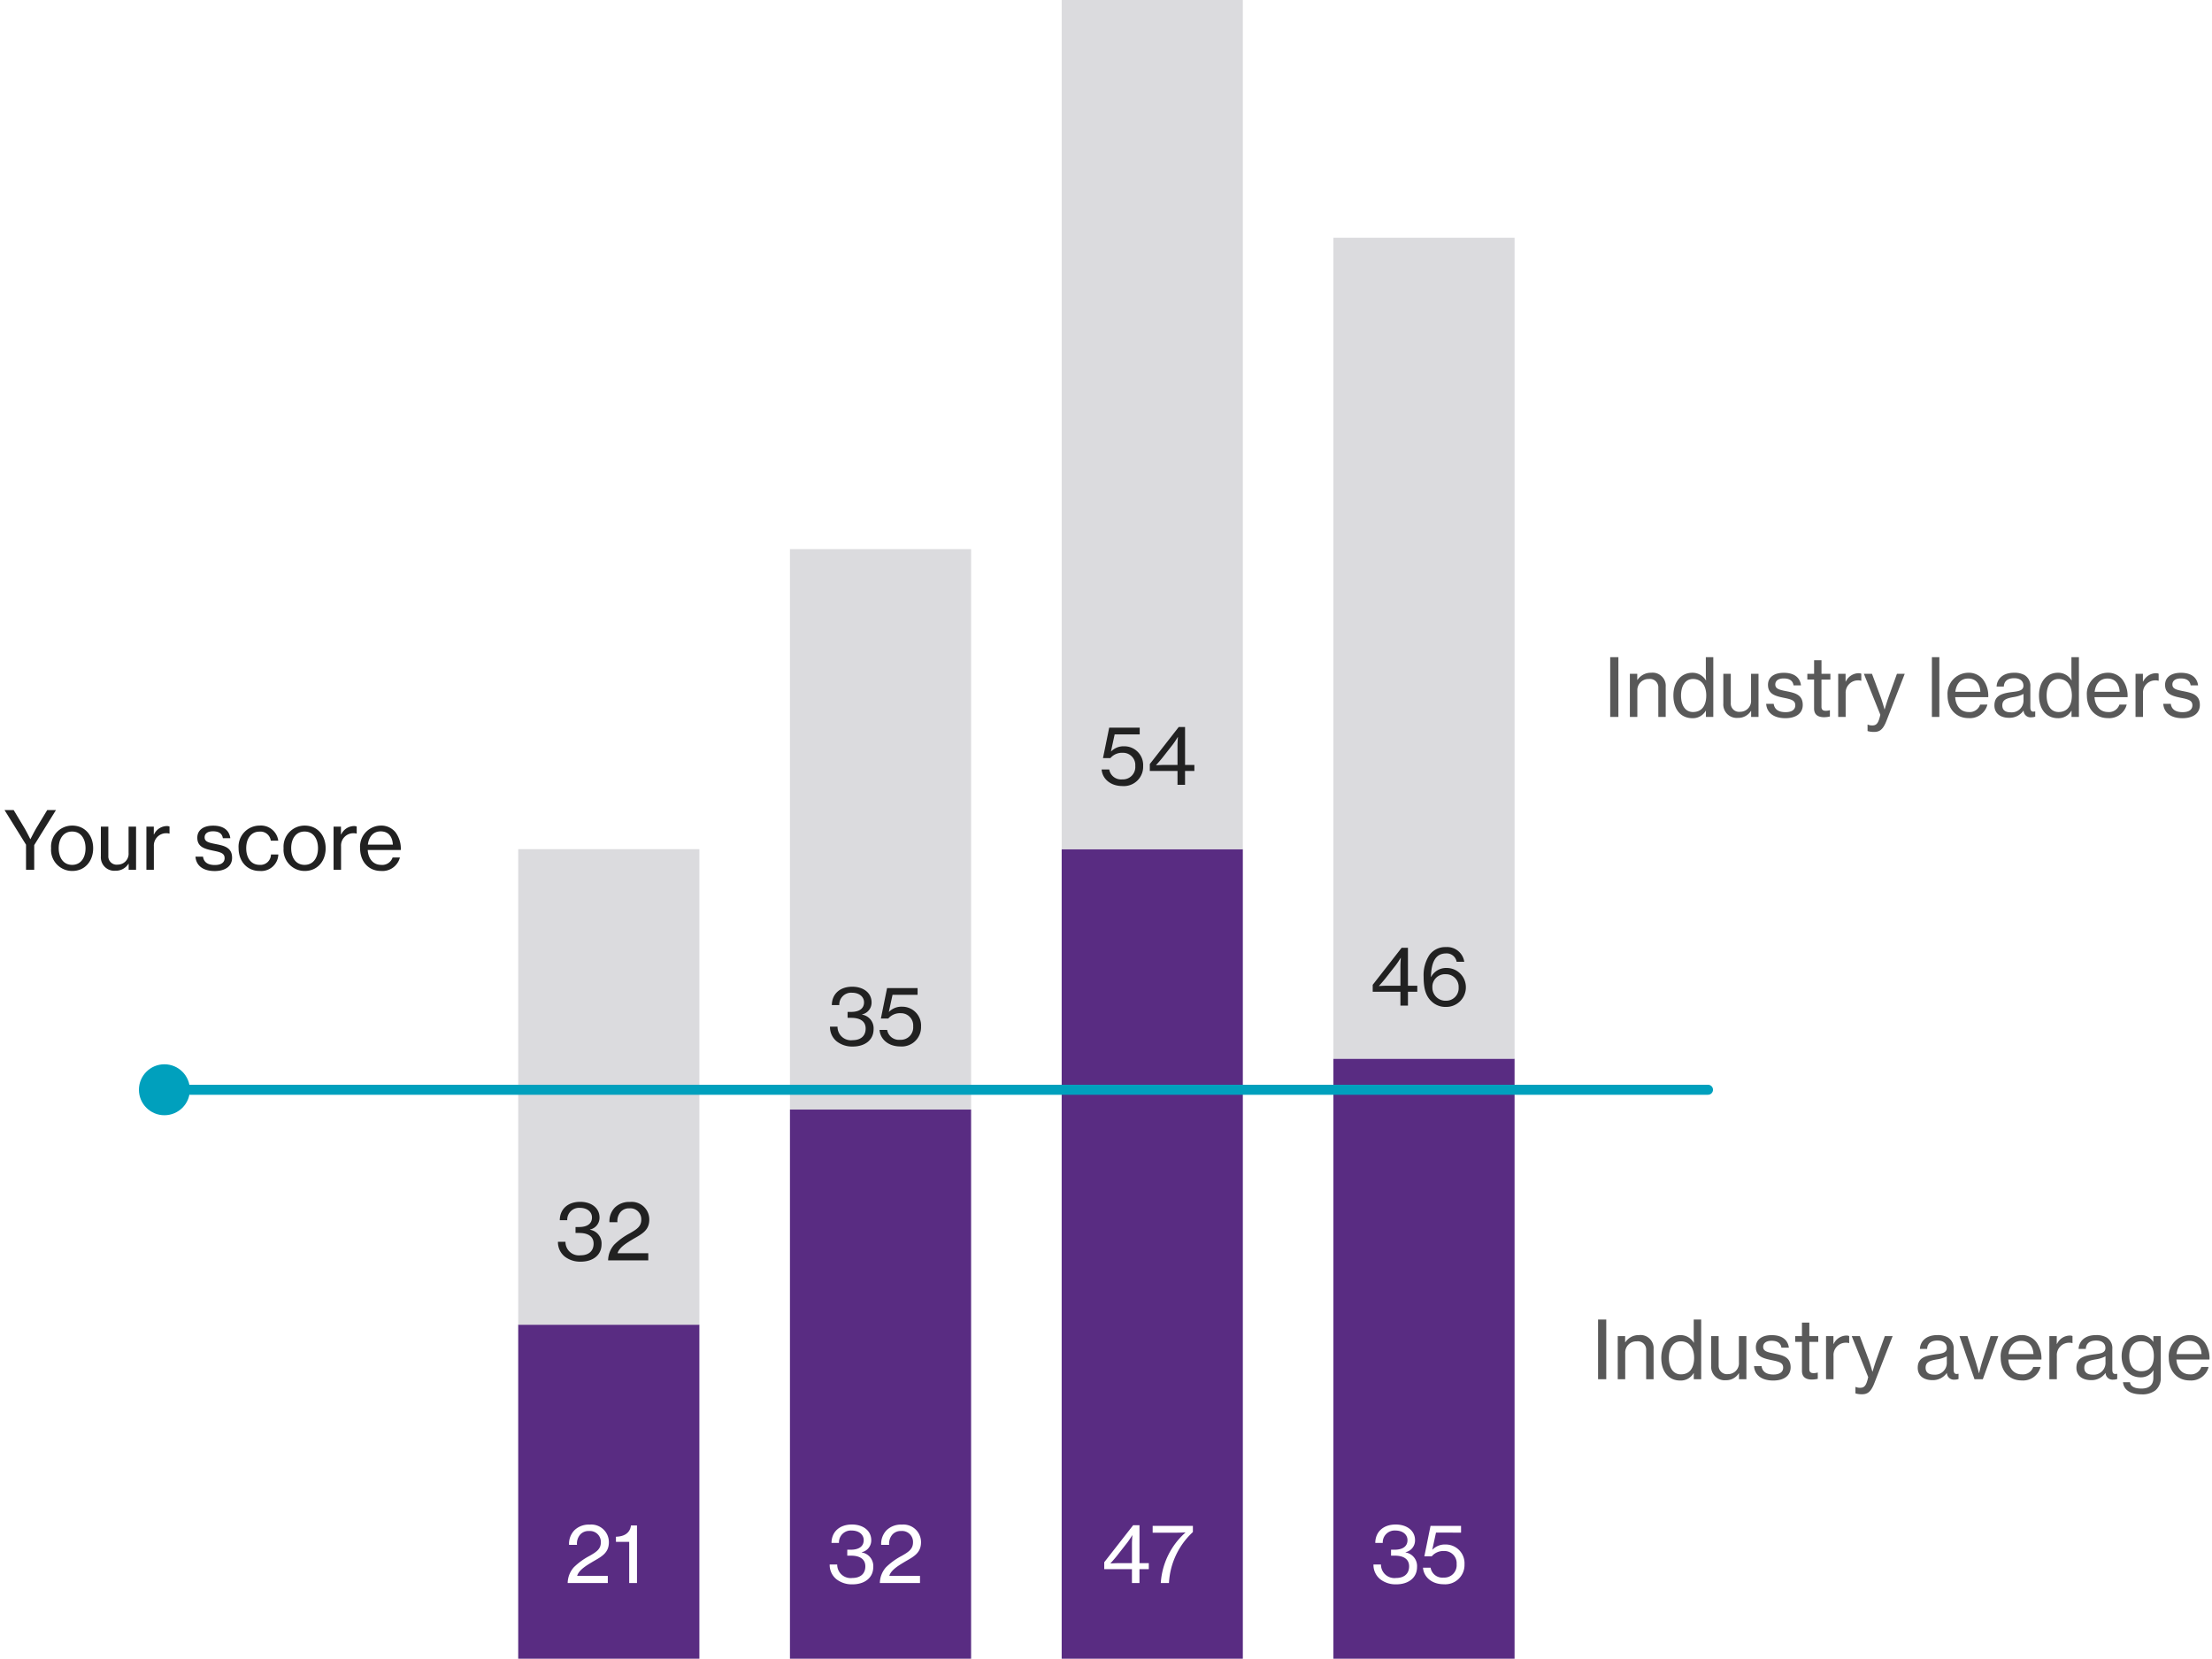 <svg xmlns="http://www.w3.org/2000/svg" xmlns:xlink="http://www.w3.org/1999/xlink" width="440.74" height="330.493" viewBox="0 0 440.74 330.493">
  <defs>
    <filter id="Ellipse_280" x="1.762" y="186.137" width="61.991" height="61.99" filterUnits="userSpaceOnUse">
      <feOffset input="SourceAlpha"/>
      <feGaussianBlur stdDeviation="3" result="blur"/>
      <feFlood flood-opacity="0.059"/>
      <feComposite operator="in" in2="blur"/>
      <feComposite in="SourceGraphic"/>
    </filter>
    <filter id="Ellipse_279" x="11.914" y="196.289" width="41.687" height="41.687" filterUnits="userSpaceOnUse">
      <feOffset input="SourceAlpha"/>
      <feGaussianBlur stdDeviation="3" result="blur-2"/>
      <feFlood flood-opacity="0.122"/>
      <feComposite operator="in" in2="blur-2"/>
      <feComposite in="SourceGraphic"/>
    </filter>
  </defs>
  <g id="Group_4348" data-name="Group 4348" transform="translate(15857.616 2592.149)">
    <g transform="matrix(1, 0, 0, 1, -15857.62, -2592.15)" filter="url(#Ellipse_280)">
      <circle id="Ellipse_280-2" data-name="Ellipse 280" cx="21.995" cy="21.995" r="21.995" transform="translate(10.76 195.14)" fill="#fff"/>
    </g>
    <g transform="matrix(1, 0, 0, 1, -15857.62, -2592.15)" filter="url(#Ellipse_279)">
      <circle id="Ellipse_279-2" data-name="Ellipse 279" cx="11.844" cy="11.844" r="11.844" transform="translate(20.91 205.29)" fill="#fff"/>
    </g>
    <path id="Path_7055" data-name="Path 7055" d="M4.576,0H6.208V-4.912L10.544-11.9H8.8L6.64-8.32C6.144-7.472,5.456-6.1,5.456-6.1H5.424S4.752-7.472,4.256-8.32L2.112-11.9H.288L4.576-4.992Zm9.2.24c2.592,0,4.176-2.016,4.176-4.528,0-2.5-1.584-4.512-4.176-4.512A4.2,4.2,0,0,0,9.568-4.288,4.206,4.206,0,0,0,13.776.24ZM13.76-.976c-1.76,0-2.672-1.456-2.672-3.312S12-7.616,13.76-7.616s2.672,1.472,2.672,3.328S15.52-.976,13.76-.976ZM26.5,0V-8.592H25.008V-3.36a2.158,2.158,0,0,1-2.16,2.336,1.649,1.649,0,0,1-1.872-1.728v-5.84H19.488v5.92A2.677,2.677,0,0,0,22.4.192,2.96,2.96,0,0,0,24.992-1.2h.032V0Zm3.536-8.592H28.56V0h1.488V-4.672A2.453,2.453,0,0,1,32.512-7.28a1.807,1.807,0,0,1,.608.08h.048V-8.608a1.326,1.326,0,0,0-.544-.1A2.866,2.866,0,0,0,30.08-7.04h-.048ZM42.176.256c2.016,0,3.456-.9,3.456-2.64,0-2-1.472-2.384-3.184-2.72-1.456-.288-2.288-.464-2.288-1.36,0-.656.5-1.2,1.664-1.2,1.232,0,1.84.5,1.968,1.376H45.28c-.192-1.488-1.264-2.5-3.424-2.5-2,0-3.152.928-3.152,2.4,0,1.888,1.52,2.24,3.2,2.592,1.52.3,2.24.544,2.24,1.488,0,.768-.576,1.36-1.936,1.36-1.232,0-2.192-.416-2.368-1.664h-1.5C38.464-.864,39.808.256,42.176.256ZM51.12.24a3.419,3.419,0,0,0,3.728-3.28H53.376A2.088,2.088,0,0,1,51.12-.976c-1.76,0-2.672-1.456-2.672-3.312S49.36-7.6,51.12-7.6a2.081,2.081,0,0,1,2.224,1.808h1.488A3.472,3.472,0,0,0,51.12-8.8a4.2,4.2,0,0,0-4.192,4.512C46.928-1.776,48.544.24,51.12.24ZM60.1.24c2.592,0,4.176-2.016,4.176-4.528,0-2.5-1.584-4.512-4.176-4.512a4.2,4.2,0,0,0-4.208,4.512A4.206,4.206,0,0,0,60.1.24ZM60.08-.976c-1.76,0-2.672-1.456-2.672-3.312s.912-3.328,2.672-3.328,2.672,1.472,2.672,3.328S61.84-.976,60.08-.976Zm7.248-7.616H65.856V0h1.488V-4.672A2.453,2.453,0,0,1,69.808-7.28a1.807,1.807,0,0,1,.608.08h.048V-8.608a1.326,1.326,0,0,0-.544-.1A2.866,2.866,0,0,0,67.376-7.04h-.048Zm8,8.832a3.581,3.581,0,0,0,3.744-2.688H77.616A2.165,2.165,0,0,1,75.344-.976c-1.664,0-2.576-1.28-2.688-2.96h6.592a5.479,5.479,0,0,0-1.056-3.536A3.629,3.629,0,0,0,75.248-8.8a4.2,4.2,0,0,0-4.112,4.512C71.136-1.776,72.688.24,75.328.24Zm-.08-7.888c1.488,0,2.336.992,2.416,2.64H72.688C72.88-6.528,73.7-7.648,75.248-7.648Z" transform="translate(-15857.006 -2418.85)" fill="#212121" stroke="rgba(0,0,0,0)" stroke-width="1"/>
    <path id="Path_7053" data-name="Path 7053" d="M-58.4,0h1.632V-11.9H-58.4Zm5.392-8.592H-54.48V0h1.488V-5.232A2.21,2.21,0,0,1-50.7-7.552a1.662,1.662,0,0,1,1.888,1.728V0h1.472V-6a2.61,2.61,0,0,0-2.9-2.8,3.173,3.173,0,0,0-2.72,1.424h-.048ZM-42.016.256A2.943,2.943,0,0,0-39.36-1.232h.032V0h1.472V-11.9h-1.488v3.04c0,.576.016,1.2.048,1.584h-.032a3.087,3.087,0,0,0-2.72-1.52c-2.128,0-3.76,1.7-3.76,4.528C-45.808-1.5-44.336.256-42.016.256ZM-41.9-.976c-1.584,0-2.384-1.392-2.384-3.28s.8-3.3,2.384-3.3c1.728,0,2.64,1.36,2.64,3.3C-39.264-2.368-40.064-.976-41.9-.976ZM-28.848,0V-8.592h-1.488V-3.36A2.158,2.158,0,0,1-32.5-1.024a1.649,1.649,0,0,1-1.872-1.728v-5.84h-1.488v5.92A2.677,2.677,0,0,0-32.944.192,2.96,2.96,0,0,0-30.352-1.2h.032V0Zm5.36.256c2.016,0,3.456-.9,3.456-2.64,0-2-1.472-2.384-3.184-2.72-1.456-.288-2.288-.464-2.288-1.36,0-.656.5-1.2,1.664-1.2,1.232,0,1.84.5,1.968,1.376h1.488c-.192-1.488-1.264-2.5-3.424-2.5-2,0-3.152.928-3.152,2.4,0,1.888,1.52,2.24,3.2,2.592,1.52.3,2.24.544,2.24,1.488,0,.768-.576,1.36-1.936,1.36-1.232,0-2.192-.416-2.368-1.664h-1.5C-27.2-.864-25.856.256-23.488.256Zm4.368-7.7h1.344v5.76c0,1.264.8,1.728,1.952,1.744a5.229,5.229,0,0,0,1.2-.144V-1.328h-.048a3.115,3.115,0,0,1-.752.112c-.544,0-.88-.176-.88-.8V-7.44h1.776V-8.592H-16.3v-2.7h-1.472v2.7H-19.12ZM-11.5-8.592h-1.472V0h1.488V-4.672A2.453,2.453,0,0,1-9.024-7.28a1.807,1.807,0,0,1,.608.08h.048V-8.608a1.326,1.326,0,0,0-.544-.1A2.866,2.866,0,0,0-11.456-7.04H-11.5ZM-5.856,2.992c1.1,0,1.792-.4,2.5-2.208L.288-8.592H-1.264L-2.976-3.824c-.336.96-.736,2.32-.736,2.32h-.032s-.368-1.344-.72-2.32L-6.24-8.592H-7.856l3.28,8.16A8.852,8.852,0,0,1-4.88.656c-.3.816-.688,1.04-1.28,1.04a2.082,2.082,0,0,1-.9-.16H-7.12v1.28A4.187,4.187,0,0,0-5.856,2.992ZM5.7,0H7.184V-11.9H5.7Zm7.312.24a3.581,3.581,0,0,0,3.744-2.688H15.3A2.165,2.165,0,0,1,13.024-.976c-1.664,0-2.576-1.28-2.688-2.96h6.592a5.479,5.479,0,0,0-1.056-3.536A3.629,3.629,0,0,0,12.928-8.8,4.2,4.2,0,0,0,8.816-4.288C8.816-1.776,10.368.24,13.008.24Zm-.08-7.888c1.488,0,2.336.992,2.416,2.64H10.368C10.56-6.528,11.376-7.648,12.928-7.648ZM21.072.176a3.366,3.366,0,0,0,2.88-1.44h.016A1.383,1.383,0,0,0,25.488.08a2.524,2.524,0,0,0,.8-.128v-1.04h-.064c-.752.16-.912-.208-.912-.9V-6A2.508,2.508,0,0,0,24.16-8.336,4.126,4.126,0,0,0,22.08-8.8c-2.32,0-3.424,1.3-3.488,2.752h1.44c.048-1.024.7-1.664,2.064-1.664,1.184,0,1.84.576,1.84,1.5,0,.88-.816,1.088-2.08,1.232-2.224.272-3.7.7-3.7,2.7C18.16-.624,19.44.176,21.072.176ZM21.44-.912c-.864,0-1.712-.272-1.712-1.376,0-1.184.928-1.44,2.336-1.68a5.952,5.952,0,0,0,1.888-.608v1.408A2.346,2.346,0,0,1,21.44-.912ZM30.832.256a2.943,2.943,0,0,0,2.656-1.488h.032V0h1.472V-11.9H33.5v3.04c0,.576.016,1.2.048,1.584H33.52A3.087,3.087,0,0,0,30.8-8.8c-2.128,0-3.76,1.7-3.76,4.528C27.04-1.5,28.512.256,30.832.256Zm.112-1.232c-1.584,0-2.384-1.392-2.384-3.28s.8-3.3,2.384-3.3c1.728,0,2.64,1.36,2.64,3.3C33.584-2.368,32.784-.976,30.944-.976ZM40.768.24a3.581,3.581,0,0,0,3.744-2.688H43.056A2.165,2.165,0,0,1,40.784-.976c-1.664,0-2.576-1.28-2.688-2.96h6.592a5.479,5.479,0,0,0-1.056-3.536A3.629,3.629,0,0,0,40.688-8.8a4.2,4.2,0,0,0-4.112,4.512C36.576-1.776,38.128.24,40.768.24Zm-.08-7.888c1.488,0,2.336.992,2.416,2.64H38.128C38.32-6.528,39.136-7.648,40.688-7.648Zm7.056-.944H46.272V0H47.76V-4.672A2.453,2.453,0,0,1,50.224-7.28a1.807,1.807,0,0,1,.608.08h.048V-8.608a1.326,1.326,0,0,0-.544-.1A2.866,2.866,0,0,0,47.792-7.04h-.048ZM55.632.256c2.016,0,3.456-.9,3.456-2.64,0-2-1.472-2.384-3.184-2.72-1.456-.288-2.288-.464-2.288-1.36,0-.656.5-1.2,1.664-1.2,1.232,0,1.84.5,1.968,1.376h1.488c-.192-1.488-1.264-2.5-3.424-2.5-2,0-3.152.928-3.152,2.4,0,1.888,1.52,2.24,3.2,2.592,1.52.3,2.24.544,2.24,1.488,0,.768-.576,1.36-1.936,1.36-1.232,0-2.192-.416-2.368-1.664h-1.5C51.92-.864,53.264.256,55.632.256Z" transform="translate(-15478.385 -2449.305)" fill="#595959" stroke="rgba(0,0,0,0)" stroke-width="1"/>
    <path id="Path_7054" data-name="Path 7054" d="M-60.56,0h1.632V-11.9H-60.56Zm5.392-8.592H-56.64V0h1.488V-5.232a2.21,2.21,0,0,1,2.288-2.32,1.662,1.662,0,0,1,1.888,1.728V0H-49.5V-6a2.61,2.61,0,0,0-2.9-2.8,3.173,3.173,0,0,0-2.72,1.424h-.048ZM-44.176.256A2.943,2.943,0,0,0-41.52-1.232h.032V0h1.472V-11.9H-41.5v3.04c0,.576.016,1.2.048,1.584h-.032a3.087,3.087,0,0,0-2.72-1.52c-2.128,0-3.76,1.7-3.76,4.528C-47.968-1.5-46.5.256-44.176.256Zm.112-1.232c-1.584,0-2.384-1.392-2.384-3.28s.8-3.3,2.384-3.3c1.728,0,2.64,1.36,2.64,3.3C-41.424-2.368-42.224-.976-44.064-.976ZM-31.008,0V-8.592H-32.5V-3.36a2.158,2.158,0,0,1-2.16,2.336,1.649,1.649,0,0,1-1.872-1.728v-5.84h-1.488v5.92A2.677,2.677,0,0,0-35.1.192,2.96,2.96,0,0,0-32.512-1.2h.032V0Zm5.36.256c2.016,0,3.456-.9,3.456-2.64,0-2-1.472-2.384-3.184-2.72-1.456-.288-2.288-.464-2.288-1.36,0-.656.5-1.2,1.664-1.2,1.232,0,1.84.5,1.968,1.376h1.488c-.192-1.488-1.264-2.5-3.424-2.5-2,0-3.152.928-3.152,2.4,0,1.888,1.52,2.24,3.2,2.592,1.52.3,2.24.544,2.24,1.488,0,.768-.576,1.36-1.936,1.36-1.232,0-2.192-.416-2.368-1.664h-1.5C-29.36-.864-28.016.256-25.648.256Zm4.368-7.7h1.344v5.76c0,1.264.8,1.728,1.952,1.744a5.229,5.229,0,0,0,1.2-.144V-1.328h-.048a3.115,3.115,0,0,1-.752.112c-.544,0-.88-.176-.88-.8V-7.44h1.776V-8.592h-1.776v-2.7h-1.472v2.7H-21.28Zm7.616-1.152h-1.472V0h1.488V-4.672A2.453,2.453,0,0,1-11.184-7.28a1.807,1.807,0,0,1,.608.08h.048V-8.608a1.326,1.326,0,0,0-.544-.1A2.866,2.866,0,0,0-13.616-7.04h-.048ZM-8.016,2.992c1.1,0,1.792-.4,2.5-2.208l3.648-9.376H-3.424L-5.136-3.824c-.336.96-.736,2.32-.736,2.32H-5.9s-.368-1.344-.72-2.32L-8.4-8.592h-1.616l3.28,8.16A8.852,8.852,0,0,1-7.04.656c-.3.816-.688,1.04-1.28,1.04a2.082,2.082,0,0,1-.9-.16H-9.28v1.28A4.187,4.187,0,0,0-8.016,2.992ZM6.048.176a3.366,3.366,0,0,0,2.88-1.44h.016A1.383,1.383,0,0,0,10.464.08a2.524,2.524,0,0,0,.8-.128v-1.04H11.2c-.752.16-.912-.208-.912-.9V-6A2.508,2.508,0,0,0,9.136-8.336,4.126,4.126,0,0,0,7.056-8.8c-2.32,0-3.424,1.3-3.488,2.752h1.44c.048-1.024.7-1.664,2.064-1.664,1.184,0,1.84.576,1.84,1.5,0,.88-.816,1.088-2.08,1.232-2.224.272-3.7.7-3.7,2.7C3.136-.624,4.416.176,6.048.176ZM6.416-.912C5.552-.912,4.7-1.184,4.7-2.288c0-1.184.928-1.44,2.336-1.68a5.952,5.952,0,0,0,1.888-.608v1.408A2.346,2.346,0,0,1,6.416-.912ZM14.448,0H16.1l3.088-8.592H17.648l-1.536,4.64c-.384,1.152-.752,2.736-.752,2.736h-.032s-.416-1.584-.784-2.736l-1.5-4.64H11.456Zm9.408.24A3.581,3.581,0,0,0,27.6-2.448H26.144A2.165,2.165,0,0,1,23.872-.976c-1.664,0-2.576-1.28-2.688-2.96h6.592A5.479,5.479,0,0,0,26.72-7.472,3.629,3.629,0,0,0,23.776-8.8a4.2,4.2,0,0,0-4.112,4.512C19.664-1.776,21.216.24,23.856.24Zm-.08-7.888c1.488,0,2.336.992,2.416,2.64H21.216C21.408-6.528,22.224-7.648,23.776-7.648Zm7.056-.944H29.36V0h1.488V-4.672A2.453,2.453,0,0,1,33.312-7.28a1.807,1.807,0,0,1,.608.08h.048V-8.608a1.326,1.326,0,0,0-.544-.1A2.866,2.866,0,0,0,30.88-7.04h-.048ZM37.664.176a3.366,3.366,0,0,0,2.88-1.44h.016A1.383,1.383,0,0,0,42.08.08a2.524,2.524,0,0,0,.8-.128v-1.04h-.064c-.752.16-.912-.208-.912-.9V-6a2.508,2.508,0,0,0-1.152-2.336,4.126,4.126,0,0,0-2.08-.464c-2.32,0-3.424,1.3-3.488,2.752h1.44c.048-1.024.7-1.664,2.064-1.664,1.184,0,1.84.576,1.84,1.5,0,.88-.816,1.088-2.08,1.232-2.224.272-3.7.7-3.7,2.7C34.752-.624,36.032.176,37.664.176Zm.368-1.088c-.864,0-1.712-.272-1.712-1.376,0-1.184.928-1.44,2.336-1.68a5.952,5.952,0,0,0,1.888-.608v1.408A2.346,2.346,0,0,1,38.032-.912Zm9.7,3.92a4.274,4.274,0,0,0,2.784-.816,3.189,3.189,0,0,0,1.04-2.544v-8.24H50.08v1.136h-.032A2.845,2.845,0,0,0,47.44-8.8c-2.016,0-3.68,1.568-3.68,4.208,0,2.5,1.568,4.208,3.76,4.208A2.893,2.893,0,0,0,50.08-1.76h.032c-.016.272-.032.736-.032,1.232v.24c0,1.456-.848,2.144-2.384,2.144-1.28,0-2.144-.368-2.272-1.264H44.032C44.192,2.112,45.472,3.008,47.728,3.008ZM47.664-1.6c-1.552,0-2.384-1.152-2.384-2.976,0-1.808.8-2.992,2.368-2.992,1.712,0,2.528,1.1,2.528,2.912C50.176-2.912,49.536-1.6,47.664-1.6ZM57.344.24a3.581,3.581,0,0,0,3.744-2.688H59.632A2.165,2.165,0,0,1,57.36-.976c-1.664,0-2.576-1.28-2.688-2.96h6.592a5.479,5.479,0,0,0-1.056-3.536A3.629,3.629,0,0,0,57.264-8.8a4.2,4.2,0,0,0-4.112,4.512C53.152-1.776,54.7.24,57.344.24Zm-.08-7.888c1.488,0,2.336.992,2.416,2.64H54.7C54.9-6.528,55.712-7.648,57.264-7.648Z" transform="translate(-15478.641 -2317.334)" fill="#595959" stroke="rgba(0,0,0,0)" stroke-width="1"/>
    <g id="Group_4355" data-name="Group 4355" transform="translate(-15754.361 -2592.149)">
      <g id="Group_4349" data-name="Group 4349" transform="translate(0 169.194)">
        <rect id="Rectangle_2683" data-name="Rectangle 2683" width="36.095" height="66.55" transform="translate(36.095 161.299) rotate(180)" fill="#592c82"/>
        <rect id="Rectangle_2684" data-name="Rectangle 2684" width="36.095" height="94.749" transform="translate(36.095 94.749) rotate(180)" fill="#dbdbde"/>
      </g>
      <g id="Group_4350" data-name="Group 4350" transform="translate(54.142 109.412)">
        <path id="Path_6807" data-name="Path 6807" d="M0,0H36.095V109.412H0Z" transform="translate(36.095 221.081) rotate(180)" fill="#592c82"/>
        <rect id="Rectangle_2686" data-name="Rectangle 2686" width="36.095" height="111.668" transform="translate(36.095 111.668) rotate(180)" fill="#dbdbde"/>
      </g>
      <g id="Group_4354" data-name="Group 4354" transform="translate(162.427 47.374)">
        <rect id="Rectangle_2685" data-name="Rectangle 2685" width="36.095" height="119.564" transform="translate(36.095 283.119) rotate(180)" fill="#592c82"/>
        <rect id="Rectangle_2686-2" data-name="Rectangle 2686" width="36.095" height="163.555" transform="translate(36.095 163.555) rotate(180)" fill="#dbdbde"/>
      </g>
      <g id="Group_4351" data-name="Group 4351" transform="translate(108.284)">
        <rect id="Rectangle_2687" data-name="Rectangle 2687" width="36.095" height="161.299" transform="translate(36.095 330.493) rotate(180)" fill="#592c82"/>
        <rect id="Rectangle_2688" data-name="Rectangle 2688" width="36.095" height="169.194" transform="translate(36.095 169.194) rotate(180)" fill="#dbdbde"/>
      </g>
      <path id="Path_7063" data-name="Path 7063" d="M-4.616.256C-2.3.256-.488-.976-.488-3.2A2.747,2.747,0,0,0-2.776-6.1v-.048A2.4,2.4,0,0,0-.888-8.528c0-1.968-1.7-3.136-3.84-3.136-2.544,0-4.064,1.52-4.08,3.664H-7.32a2.365,2.365,0,0,1,2.544-2.464c1.328,0,2.384.72,2.384,1.92,0,1.184-.88,1.9-2.576,1.9h-.7v1.184h.72c1.84,0,2.88.736,2.88,2.128,0,1.552-1.072,2.32-2.592,2.32A2.673,2.673,0,0,1-7.672-3.7h-1.5A3.679,3.679,0,0,0-7.832-.768,5,5,0,0,0-4.616.256ZM4.84.24A3.847,3.847,0,0,0,8.968-3.728,3.74,3.74,0,0,0,5.224-7.68a3.467,3.467,0,0,0-2.64,1.024H2.552l.736-3.392H8.28v-1.344H2.2L.968-5.328H2.44a3.059,3.059,0,0,1,2.5-1.056A2.431,2.431,0,0,1,7.4-3.76,2.466,2.466,0,0,1,4.808-1.088,2.375,2.375,0,0,1,2.216-3.056H.7C.84-1.216,2.44.24,4.84.24Z" transform="translate(179.578 315.422)" fill="#fff" stroke="rgba(0,0,0,0)" stroke-width="1"/>
      <path id="Path_7056" data-name="Path 7056" d="M-3.8,0h1.5V-2.768H-.44v-1.2H-2.3V-11.52H-3.56L-9.32-4.144v1.376H-3.8ZM-8.072-3.9v-.032s.768-.848,1.216-1.408l2.112-2.688A16.665,16.665,0,0,0-3.752-9.52h.032S-3.8-8.448-3.8-7.84v3.872H-6.376C-7.032-3.968-8.072-3.9-8.072-3.9ZM5.32.256a3.9,3.9,0,0,0,3.92-3.92A3.821,3.821,0,0,0,5.448-7.5,3.382,3.382,0,0,0,2.312-5.712H2.28c.08-2.96.9-4.688,3.04-4.688A2,2,0,0,1,7.4-8.736H8.92a3.44,3.44,0,0,0-3.632-2.928,3.907,3.907,0,0,0-3.328,1.6A7.338,7.338,0,0,0,.824-5.76c0,2.288.4,3.84,1.584,4.928A3.986,3.986,0,0,0,5.32.256ZM5.288-.976a2.606,2.606,0,0,1-2.72-2.656A2.507,2.507,0,0,1,5.24-6.256,2.509,2.509,0,0,1,7.8-3.616,2.481,2.481,0,0,1,5.288-.976Z" transform="translate(179.578 200.369)" fill="#212121" stroke="rgba(0,0,0,0)" stroke-width="1"/>
      <path id="Path_7062" data-name="Path 7062" d="M-3.152,0h1.5V-2.768H.208v-1.2H-1.648V-11.52H-2.912l-5.76,7.376v1.376h5.52ZM-7.424-3.9v-.032s.768-.848,1.216-1.408L-4.1-8.032A16.665,16.665,0,0,0-3.1-9.52h.032s-.08,1.072-.08,1.68v3.872H-5.728C-6.384-3.968-7.424-3.9-7.424-3.9ZM2.592,0H4.224A14.876,14.876,0,0,1,8.992-10.16v-1.232H.976v1.36H5.408c1.2,0,2.1-.064,2.1-.064v.032A14.735,14.735,0,0,0,2.592,0Z" transform="translate(125.436 315.422)" fill="#fff" stroke="rgba(0,0,0,0)" stroke-width="1"/>
      <path id="Path_7057" data-name="Path 7057" d="M-5.048.24A3.847,3.847,0,0,0-.92-3.728,3.74,3.74,0,0,0-4.664-7.68,3.467,3.467,0,0,0-7.3-6.656h-.032l.736-3.392h4.992v-1.344h-6.08L-8.92-5.328h1.472a3.059,3.059,0,0,1,2.5-1.056A2.431,2.431,0,0,1-2.488-3.76,2.466,2.466,0,0,1-5.08-1.088,2.375,2.375,0,0,1-7.672-3.056h-1.52C-9.048-1.216-7.448.24-5.048.24ZM5.928,0h1.5V-2.768H9.288v-1.2H7.432V-11.52H6.168L.408-4.144v1.376h5.52ZM1.656-3.9v-.032s.768-.848,1.216-1.408L4.984-8.032A16.665,16.665,0,0,0,5.976-9.52h.032s-.08,1.072-.08,1.68v3.872H3.352C2.7-3.968,1.656-3.9,1.656-3.9Z" transform="translate(125.436 156.379)" fill="#212121" stroke="rgba(0,0,0,0)" stroke-width="1"/>
      <path id="Path_7061" data-name="Path 7061" d="M-4.68.256C-2.36.256-.552-.976-.552-3.2A2.747,2.747,0,0,0-2.84-6.1v-.048A2.4,2.4,0,0,0-.952-8.528c0-1.968-1.7-3.136-3.84-3.136-2.544,0-4.064,1.52-4.08,3.664h1.488A2.365,2.365,0,0,1-4.84-10.464c1.328,0,2.384.72,2.384,1.92,0,1.184-.88,1.9-2.576,1.9h-.7v1.184h.72c1.84,0,2.88.736,2.88,2.128,0,1.552-1.072,2.32-2.592,2.32A2.673,2.673,0,0,1-7.736-3.7h-1.5A3.679,3.679,0,0,0-7.9-.768,5,5,0,0,0-4.68.256ZM.76,0h8V-1.424H2.648l.032-.128c.448-1.184,2-2.048,3.184-2.768,1.712-.976,3.1-1.712,3.1-3.824a3.509,3.509,0,0,0-3.84-3.5,4.079,4.079,0,0,0-3.04,1.136,3.893,3.893,0,0,0-1.056,2.9H2.616a2.74,2.74,0,0,1,.64-2.048A2.2,2.2,0,0,1,5-10.368,2.173,2.173,0,0,1,7.368-8.112c0,1.312-.832,1.888-2.256,2.7A13.309,13.309,0,0,0,1.976-3.136,4.864,4.864,0,0,0,.76,0Z" transform="translate(71.294 315.422)" fill="#fff" stroke="rgba(0,0,0,0)" stroke-width="1"/>
      <path id="Path_7058" data-name="Path 7058" d="M-4.616.256C-2.3.256-.488-.976-.488-3.2A2.747,2.747,0,0,0-2.776-6.1v-.048A2.4,2.4,0,0,0-.888-8.528c0-1.968-1.7-3.136-3.84-3.136-2.544,0-4.064,1.52-4.08,3.664H-7.32a2.365,2.365,0,0,1,2.544-2.464c1.328,0,2.384.72,2.384,1.92,0,1.184-.88,1.9-2.576,1.9h-.7v1.184h.72c1.84,0,2.88.736,2.88,2.128,0,1.552-1.072,2.32-2.592,2.32A2.673,2.673,0,0,1-7.672-3.7h-1.5A3.679,3.679,0,0,0-7.832-.768,5,5,0,0,0-4.616.256ZM4.84.24A3.847,3.847,0,0,0,8.968-3.728,3.74,3.74,0,0,0,5.224-7.68a3.467,3.467,0,0,0-2.64,1.024H2.552l.736-3.392H8.28v-1.344H2.2L.968-5.328H2.44a3.059,3.059,0,0,1,2.5-1.056A2.431,2.431,0,0,1,7.4-3.76,2.466,2.466,0,0,1,4.808-1.088,2.375,2.375,0,0,1,2.216-3.056H.7C.84-1.216,2.44.24,4.84.24Z" transform="translate(71.294 208.265)" fill="#212121" stroke="rgba(0,0,0,0)" stroke-width="1"/>
      <path id="Path_7060" data-name="Path 7060" d="M-7.3,0h8V-1.424H-5.408l.032-.128c.448-1.184,2-2.048,3.184-2.768C-.48-5.3.912-6.032.912-8.144a3.509,3.509,0,0,0-3.84-3.5,4.079,4.079,0,0,0-3.04,1.136,3.893,3.893,0,0,0-1.056,2.9H-5.44A2.74,2.74,0,0,1-4.8-9.664a2.2,2.2,0,0,1,1.744-.7A2.173,2.173,0,0,1-.688-8.112c0,1.312-.832,1.888-2.256,2.7A13.309,13.309,0,0,0-6.08-3.136,4.864,4.864,0,0,0-7.3,0ZM4.96,0H6.512V-11.472h-1.2C5.1-9.808,3.76-9.264,2.32-9.232v1.024H4.96Z" transform="translate(17.152 315.422)" fill="#fff" stroke="rgba(0,0,0,0)" stroke-width="1"/>
      <path id="Path_7059" data-name="Path 7059" d="M-4.68.256C-2.36.256-.552-.976-.552-3.2A2.747,2.747,0,0,0-2.84-6.1v-.048A2.4,2.4,0,0,0-.952-8.528c0-1.968-1.7-3.136-3.84-3.136-2.544,0-4.064,1.52-4.08,3.664h1.488A2.365,2.365,0,0,1-4.84-10.464c1.328,0,2.384.72,2.384,1.92,0,1.184-.88,1.9-2.576,1.9h-.7v1.184h.72c1.84,0,2.88.736,2.88,2.128,0,1.552-1.072,2.32-2.592,2.32A2.673,2.673,0,0,1-7.736-3.7h-1.5A3.679,3.679,0,0,0-7.9-.768,5,5,0,0,0-4.68.256ZM.76,0h8V-1.424H2.648l.032-.128c.448-1.184,2-2.048,3.184-2.768,1.712-.976,3.1-1.712,3.1-3.824a3.509,3.509,0,0,0-3.84-3.5,4.079,4.079,0,0,0-3.04,1.136,3.893,3.893,0,0,0-1.056,2.9H2.616a2.74,2.74,0,0,1,.64-2.048A2.2,2.2,0,0,1,5-10.368,2.173,2.173,0,0,1,7.368-8.112c0,1.312-.832,1.888-2.256,2.7A13.309,13.309,0,0,0,1.976-3.136,4.864,4.864,0,0,0,.76,0Z" transform="translate(17.152 251.128)" fill="#212121" stroke="rgba(0,0,0,0)" stroke-width="1"/>
    </g>
    <g id="Group_4353" data-name="Group 4353" transform="translate(-15829.935 -2380.092)">
      <path id="Path_6801" data-name="Path 6801" d="M-1.367-85.643H301.025" transform="translate(11.607 90.719)" fill="rgba(0,0,0,0)" stroke="#00a0bd" stroke-linecap="round" stroke-width="2"/>
      <circle id="Ellipse_278" data-name="Ellipse 278" cx="5.076" cy="5.076" r="5.076" transform="translate(0 0)" fill="#00a0bd"/>
    </g>
  </g>
</svg>
